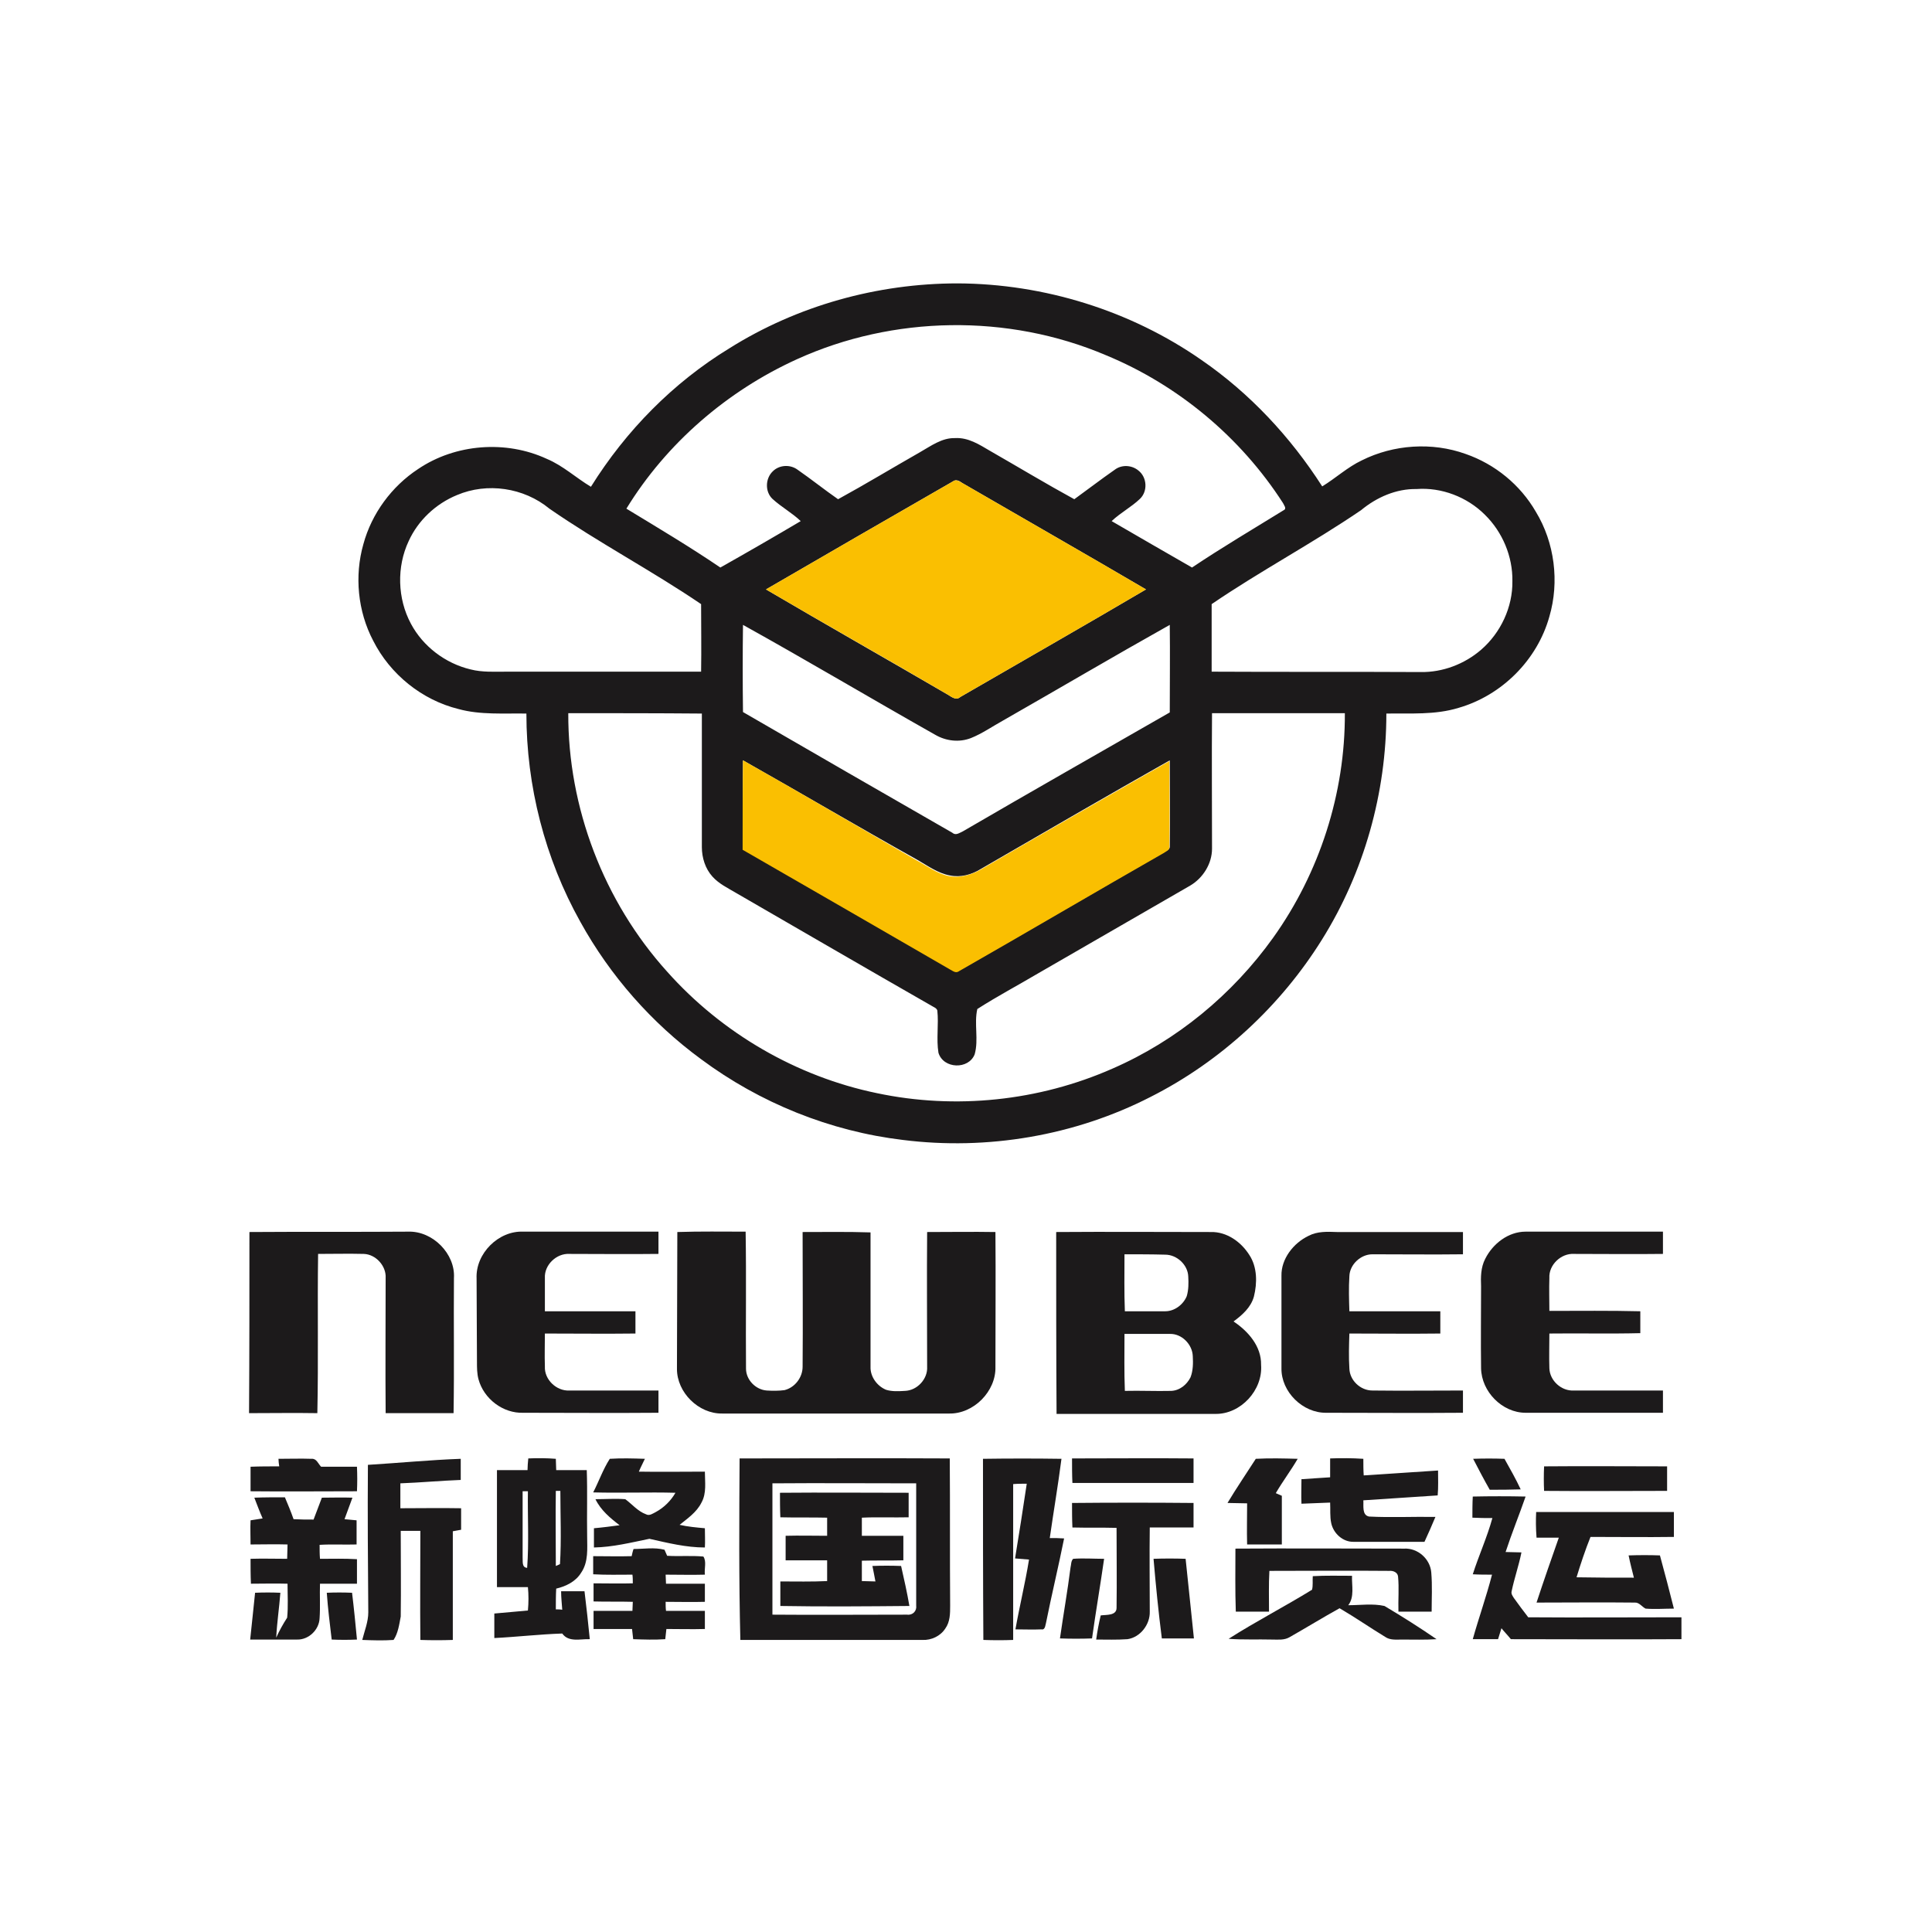 <?xml version="1.0" encoding="utf-8"?>
<!-- Generator: Adobe Illustrator 21.1.0, SVG Export Plug-In . SVG Version: 6.00 Build 0)  -->
<svg version="1.1" id="Layer_1" xmlns="http://www.w3.org/2000/svg" xmlns:xlink="http://www.w3.org/1999/xlink" x="0px" y="0px"
	 viewBox="0 0 512 512" style="enable-background:new 0 0 512 512;" xml:space="preserve">
<style type="text/css">
	.Drop_x0020_Shadow{fill:none;}
	.Round_x0020_Corners_x0020_2_x0020_pt{fill:#FFFFFF;stroke:#201600;stroke-miterlimit:10;}
	.Live_x0020_Reflect_x0020_X{fill:none;}
	.Bevel_x0020_Soft{fill:url(#SVGID_1_);}
	.Dusk{fill:#FFFFFF;}
	.Foliage_GS{fill:#FBDB44;}
	.Pompadour_GS{fill-rule:evenodd;clip-rule:evenodd;fill:#73ACE1;}
	.st0{fill:#FFFFFF;}
	.st1{fill:#1C1A1B;}
	.st2{fill:#FABF01;}
</style>
<linearGradient id="SVGID_1_" gradientUnits="userSpaceOnUse" x1="0" y1="0" x2="0.707" y2="0.707">
	<stop  offset="0" style="stop-color:#DCDDE3"/>
	<stop  offset="0.178" style="stop-color:#D8D9DF"/>
	<stop  offset="0.361" style="stop-color:#CCCDD3"/>
	<stop  offset="0.546" style="stop-color:#B7B9BE"/>
	<stop  offset="0.732" style="stop-color:#9A9DA1"/>
	<stop  offset="0.918" style="stop-color:#76797D"/>
	<stop  offset="1" style="stop-color:#63676A"/>
</linearGradient>
<rect class="st0" width="512" height="512"/>
<g id="_x23_1c1a1bff">
	<path class="st1" d="M193.3,92.3c18-11.3,39.2-17.2,60.5-17.2c22.9,0.1,45.8,7.2,64.6,20.3c12.8,8.8,23.6,20.4,32,33.5
		c3.6-2.2,6.7-5.1,10.5-6.9c8.4-4.2,18.6-4.9,27.5-1.7c7.8,2.7,14.5,8.2,18.6,15.3c5,8.2,6.3,18.6,3.6,27.8
		c-3.2,11.5-12.6,20.9-24.1,24.2c-6.2,1.9-12.7,1.4-19.1,1.5c0,21-5.9,42-17,59.8c-11,17.7-26.9,32.4-45.5,41.8
		c-20.1,10.3-43.3,14.2-65.6,11.4c-19.3-2.3-37.9-9.8-53.5-21.4c-13.1-9.6-24.1-22.1-32-36.4c-9.4-16.8-14.3-36-14.3-55.2
		c-6-0.1-12.2,0.4-18-1.2c-9.7-2.4-18.1-9.2-22.6-18.1c-4.1-7.8-5-17.2-2.6-25.6c2.2-8.1,7.5-15.3,14.5-19.9
		c9.9-6.7,23.3-7.7,34.1-2.7c4.3,1.8,7.7,5,11.7,7.4C165.9,114.1,178.4,101.4,193.3,92.3 M211.2,95.2c-18.5,8.4-34.6,22.3-45.2,39.6
		c8.4,5.1,16.8,10.1,24.9,15.6c7.1-4,14.2-8.1,21.3-12.3c-2.3-2.2-5.1-3.7-7.5-5.9c-2-1.9-1.9-5.4,0.1-7.3c1.7-1.7,4.6-1.9,6.6-0.4
		c3.6,2.5,7.1,5.3,10.7,7.8c7.3-4,14.4-8.3,21.6-12.4c3-1.7,5.9-3.9,9.4-3.8c3.5-0.2,6.4,1.7,9.3,3.4c7.5,4.3,14.8,8.7,22.3,12.8
		c3.6-2.6,7.1-5.3,10.7-7.8c1.8-1.4,4.5-1.3,6.3,0.2c2.3,1.8,2.5,5.5,0.4,7.5c-2.3,2.2-5.2,3.7-7.5,5.9c7.1,4.1,14.1,8.2,21.3,12.3
		c7.9-5.3,16.2-10.2,24.3-15.2c0.9-0.4,0-1.4-0.2-1.9c-11.2-17.4-27.8-31.3-47-39.2C267.1,83.1,236.7,83.6,211.2,95.2 M252.5,127.6
		c-16.5,9.5-33,19-49.5,28.6c16,9.4,32.2,18.6,48.2,27.9c1,0.6,2.2,1.6,3.3,0.6c16.4-9.5,32.9-18.9,49.2-28.5
		c-16.2-9.5-32.5-18.8-48.7-28.2C254.3,127.5,253.4,126.9,252.5,127.6 M121.1,131.2c-5.6,2.3-10.3,6.7-12.8,12.2
		c-3.2,6.8-3,15.2,0.6,21.9c3.2,6,9.1,10.5,15.8,12.1c3.1,0.8,6.4,0.6,9.6,0.6c17.2,0,34.4,0,51.5,0c0.1-6,0-11.9,0-17.9
		c-13.1-8.9-27.2-16.3-40.2-25.3C138.8,129.2,129.1,127.8,121.1,131.2 M360.7,135.2c-12.9,8.8-26.7,16.1-39.6,24.9
		c0,6,0,11.9,0,17.9c18.5,0.1,37,0,55.4,0.1c5.8,0.1,11.6-2.1,16-5.9c5.2-4.5,8.4-11.3,8.3-18.2c0.1-6.5-2.6-13-7.3-17.6
		c-4.7-4.7-11.5-7.3-18.1-6.8C370,129.5,364.8,131.8,360.7,135.2 M196.9,165.6c-0.1,7.7-0.1,15.4,0,23.1c18.5,10.7,37,21.4,55.5,32
		c0.9,0.8,1.9,0,2.8-0.4c18.2-10.6,36.5-21,54.8-31.5c0-7.7,0.1-15.5,0-23.2c-14.8,8.3-29.4,16.9-44.1,25.3
		c-2.9,1.6-5.6,3.5-8.6,4.7c-3.1,1.2-6.6,0.8-9.5-0.9C230.8,185.1,214,175.1,196.9,165.6 M150.6,189c-0.1,25,9.4,49.9,26.2,68.5
		c14.5,16.3,34.3,27.8,55.6,32.2c20.8,4.4,42.9,2.1,62.4-6.5c17-7.4,31.8-19.6,42.6-34.7c12.3-17.2,19.1-38.3,19-59.5
		c-11.7,0-23.5,0-35.2,0c-0.1,12,0,24,0,35.9c0,4-2.4,7.8-5.8,9.8c-13.4,7.7-26.8,15.5-40.2,23.2c-5.4,3.2-10.9,6.1-16.2,9.5
		c-0.9,3.9,0.4,8.1-0.7,12c-1.6,4.1-8.3,3.9-9.6-0.4c-0.6-3.7,0.1-7.5-0.3-11.2c-0.2-0.7-1-0.9-1.6-1.3
		c-17.3-9.9-34.5-19.9-51.8-29.9c-2.2-1.3-4.5-2.4-6.2-4.3c-1.9-2.1-2.8-5-2.8-7.8c0-11.8,0-23.6,0-35.4
		C174.1,189,162.3,189,150.6,189 M196.9,201.5c-0.1,7.8-0.1,15.6,0,23.5c18.3,10.7,36.7,21.2,55.1,31.8c0.7,0.3,1.5,1,2.2,0.4
		c18.2-10.4,36.2-21,54.4-31.4c0.5-0.4,1.5-0.7,1.4-1.5c0.1-7.6,0-15.2,0-22.8c-16.8,9.5-33.5,19.2-50.1,28.8
		c-2.4,1.5-5.3,2.3-8.2,1.7c-3.2-0.6-5.9-2.6-8.7-4.2C227.6,219.2,212.3,210.2,196.9,201.5z"/>
	<path class="st1" d="M66.1,326.5c14-0.1,28.1,0,42.1-0.1c6.5-0.2,12.5,5.9,12.1,12.3c-0.1,11.9,0.1,23.9-0.1,35.8c-6,0-12,0-18,0
		c-0.1-11.9,0-23.9,0-35.8c0.2-3.2-2.6-6.3-5.8-6.4c-4-0.1-8.1,0-12.1,0c-0.2,14.1,0.1,28.1-0.2,42.2c-6-0.1-12,0-18.1,0
		C66.1,358.6,66.1,342.5,66.1,326.5z"/>
	<path class="st1" d="M126.3,338.8c-0.3-6.6,5.8-12.7,12.4-12.4c11.9,0,23.9,0,35.8,0c0,2,0,3.9,0,5.9c-7.9,0.1-15.7,0-23.6,0
		c-3.4-0.2-6.7,2.9-6.5,6.4c0,2.9,0,5.8,0,8.8c8,0,16,0,24,0c0,2,0,4,0,5.9c-8,0.1-16,0-24,0c0,2.9-0.1,5.8,0,8.7
		c-0.2,3.5,3.1,6.6,6.5,6.4c7.9,0,15.7,0,23.6,0c0,2,0,3.9,0,5.9c-11.9,0.1-23.9,0-35.8,0c-5.4,0.2-10.5-3.7-11.9-8.9
		c-0.4-1.5-0.4-3.1-0.4-4.6C126.4,353.6,126.3,346.2,126.3,338.8z"/>
	<path class="st1" d="M179.5,326.5c6-0.2,12.1-0.1,18.1-0.1c0.2,12.1,0,24.2,0.1,36.3c0,3,2.6,5.6,5.5,5.8c1.6,0.1,3.2,0.1,4.7-0.1
		c2.8-0.7,4.8-3.4,4.8-6.2c0.1-11.9,0-23.8,0-35.7c6,0,12-0.1,18,0.1c0,11.9,0,23.8,0,35.6c-0.1,2.6,1.7,5.1,4.1,6.1
		c1.6,0.5,3.3,0.4,5,0.3c3.3-0.1,6.1-3.2,5.9-6.4c0-11.9-0.1-23.8,0-35.7c6,0,12.1-0.1,18.1,0c0.1,11.9,0,23.8,0,35.7
		c0.2,6.5-5.8,12.6-12.4,12.4c-20,0-40,0-60,0c-6.3,0.1-12-5.6-12-11.8C179.4,350.7,179.5,338.6,179.5,326.5z"/>
	<path class="st1" d="M279.9,326.5c13.7-0.1,27.4,0,41,0c4.2-0.1,8,2.6,10.2,6.1c2.1,3.2,2.1,7.4,1.2,11c-0.8,2.9-3.1,4.9-5.4,6.6
		c3.9,2.6,7.4,6.6,7.3,11.5c0.5,6.7-5.4,13.1-12.1,13c-14,0-28.1,0-42.1,0C279.9,358.5,279.9,342.5,279.9,326.5 M298,332.4
		c0,5-0.1,10.1,0.1,15.1c3.6,0,7.1,0,10.7,0c2.5,0,4.8-1.8,5.7-4c0.5-1.7,0.5-3.5,0.4-5.2c-0.1-3.1-3-5.8-6.1-5.8
		C305.2,332.4,301.6,332.4,298,332.4 M298,353.5c0,5-0.1,10.1,0.1,15.1c4.1-0.1,8.2,0.1,12.3,0c2.2-0.1,4.1-1.6,5.1-3.6
		c0.7-1.8,0.7-3.8,0.6-5.6c-0.1-3.1-2.9-6-6.1-5.9C305.9,353.5,301.9,353.5,298,353.5z"/>
	<path class="st1" d="M346.8,327.5c2.3-1.2,4.9-1.1,7.5-1c11.2,0,22.3,0,33.4,0c0,2,0,3.9,0,5.9c-8,0.1-16,0-24,0
		c-3.1,0-6,2.7-6.1,5.8c-0.2,3.1-0.1,6.2,0,9.3c8,0,16.1,0,24.1,0c0,2,0,4,0,5.9c-8,0.1-16.1,0-24.1,0c-0.1,3.1-0.2,6.2,0,9.3
		c0.1,3.1,2.9,5.8,6.1,5.8c8,0.1,16,0,24,0c0,2,0,3.9,0,5.9c-12.1,0.1-24.2,0-36.2,0c-6.3,0.1-12-5.6-11.9-11.8c0-8.2,0-16.3,0-24.5
		C339.5,333.6,342.8,329.4,346.8,327.5z"/>
	<path class="st1" d="M393.6,333.6c2-4,6.1-7.2,10.7-7.2c12.1,0,24.3,0,36.4,0c0,2,0,3.9,0,5.9c-7.9,0.1-15.7,0-23.6,0
		c-3.4-0.2-6.7,2.9-6.5,6.4c-0.1,2.9,0,5.8,0,8.7c8,0,16.1-0.1,24.1,0.1c0,1.9,0,3.9,0,5.8c-8,0.2-16.1,0-24.1,0.1
		c0,3.1-0.1,6.1,0,9.2c0.1,3.3,3.2,6.1,6.5,5.9c7.9,0,15.7,0,23.6,0c0,2,0,3.9,0,5.9c-12.1,0-24.3,0-36.4,0
		c-6.2,0-11.7-5.6-11.8-11.8c-0.1-7.2,0-14.5,0-21.7C392.4,338.5,392.4,335.9,393.6,333.6z"/>
	<path class="st1" d="M73.8,386.6c2.9,0,5.9-0.1,8.8,0c1.3-0.1,1.7,1.3,2.5,2.1c3.2,0,6.3,0,9.5,0c0.1,2.2,0.1,4.3,0,6.5
		c-9.4,0-18.8,0.1-28.2,0c0-2.2,0-4.3,0-6.5c2.5-0.1,5.1-0.1,7.6-0.1C73.9,387.9,73.8,387.2,73.8,386.6z"/>
	<path class="st1" d="M97.5,388.2c8.2-0.5,16.4-1.3,24.6-1.6c0,1.9,0,3.7,0,5.6c-5.3,0.2-10.7,0.7-16,0.9c0,2.2,0,4.4,0,6.6
		c5.4,0,10.7-0.1,16.1,0c0,1.9,0,3.8,0,5.7c-0.7,0.1-1.5,0.3-2.2,0.4c0,9.6,0,19.2,0,28.8c-2.9,0.1-5.7,0.1-8.6,0
		c-0.1-9.6,0-19.3,0-28.9c-1.8,0-3.5,0-5.2,0c0,7.6,0.1,15.2,0,22.7c-0.4,2.1-0.7,4.4-1.9,6.2c-2.8,0.2-5.5,0.1-8.3,0
		c0.6-2.4,1.6-4.8,1.6-7.3C97.5,414.2,97.4,401.2,97.5,388.2z"/>
	<path class="st1" d="M140,386.5c2.4-0.1,4.8-0.1,7.3,0.1c0,1,0.1,2,0.1,3c2.7,0,5.4,0,8.1,0c0.2,5.8,0,11.7,0.1,17.5
		c0,3.2,0.4,6.8-1.6,9.7c-1.4,2.3-4,3.6-6.6,4.2c-0.1,1.8-0.1,3.7-0.1,5.5c0.4,0,1.2,0,1.7,0.1c-0.1-1.6-0.3-3.2-0.3-4.9
		c2.1,0,4.2,0,6.2,0c0.5,4.2,1,8.5,1.4,12.7c-2.5-0.1-5.6,0.9-7.3-1.5c-6,0.2-12,0.9-18,1.2c0-2.2,0-4.3,0-6.5c3-0.3,6-0.5,8.9-0.8
		c0.2-2.1,0.2-4.2,0-6.2c-2.7,0-5.4,0-8.2,0c0-10.3,0-20.7,0-31c2.7,0,5.4,0,8.1,0C139.8,388.6,139.9,387.6,140,386.5 M147.3,395.1
		c-0.1,6.6,0,13.3,0,19.9c0.3-0.1,0.9-0.4,1.1-0.5c0.4-6.5,0.1-12.9,0.1-19.4C148.2,395.1,147.6,395.1,147.3,395.1 M138.5,395.2
		c0,5.9,0,11.7,0,17.5c0.1,1-0.3,2.7,1.2,2.8c0.5-6.8,0.1-13.6,0.2-20.3C139.5,395.2,138.9,395.2,138.5,395.2z"/>
	<path class="st1" d="M157.2,395.5c1.5-2.9,2.6-6.1,4.4-8.9c3.1-0.2,6.2-0.1,9.3,0c-0.5,1.1-1.1,2.2-1.6,3.4c5.8,0.1,11.6,0,17.5,0
		c0,2.7,0.5,5.7-0.9,8.2c-1.3,2.6-3.7,4.2-5.8,5.9c2.2,0.5,4.5,0.7,6.7,0.9c0,1.7,0.1,3.4,0,5.1c-5,0-9.8-1.2-14.7-2.3
		c-4.9,1-9.7,2.2-14.7,2.3c0-1.7,0-3.4,0-5.1c2.3-0.2,4.6-0.5,6.8-0.8c-2.5-1.9-5-4-6.4-6.9c2.6,0,5.3-0.2,7.9,0
		c1.8,1.3,3.3,3.2,5.5,4c0.9,0.5,1.8-0.2,2.6-0.6c2.2-1.2,4-3,5.2-5.1C171.8,395.4,164.5,395.7,157.2,395.5z"/>
	<path class="st1" d="M196,386.5c18.6,0,37.1-0.1,55.7,0c0.1,13,0,26,0.1,39c0,2.1,0,4.3-1.3,6.1c-1.3,2-3.7,3.1-6,3
		c-16.1,0-32.2,0-48.3,0C195.8,418.5,195.9,402.5,196,386.5 M204.7,393.1c0,11.6,0,23.2,0,34.8c11.9,0.1,23.8,0,35.7,0
		c1.5,0.2,2.6-1,2.4-2.4c0-10.8,0-21.6,0-32.4C230.1,393.1,217.4,393,204.7,393.1z"/>
	<path class="st1" d="M260.5,386.6c6.9-0.1,13.9-0.1,20.8,0c-0.9,7-2.1,14-3.1,21c1.3,0,2.5,0,3.8,0.1c-1.5,7.5-3.3,14.9-4.8,22.4
		c-0.2,0.6-0.2,1.9-1.2,1.7c-2.3,0.1-4.6,0-6.9,0c1.1-6.2,2.6-12.3,3.6-18.5c-1.2-0.1-2.5-0.2-3.7-0.3c1.1-6.6,2.1-13.2,3.1-19.8
		c-1.2,0-2.4,0-3.6,0.1c0,13.8,0,27.6,0,41.3c-2.6,0.1-5.2,0.1-7.9,0C260.5,418.5,260.5,402.5,260.5,386.6z"/>
	<path class="st1" d="M284.1,386.5c10.7,0,21.5-0.1,32.2,0c0,2.2,0,4.3,0,6.5c-10.7,0-21.4,0-32.1,0
		C284.1,390.9,284.1,388.7,284.1,386.5z"/>
	<path class="st1" d="M332.8,386.6c3.7-0.2,7.4-0.1,11.1,0c-1.8,3.1-4,6-5.8,9.1c0.4,0.2,1.2,0.5,1.6,0.7c0,4.3,0,8.6,0,12.9
		c-3.1,0-6.1,0-9.2,0c-0.1-3.6,0-7.3,0-10.9c-1.8,0-3.5-0.1-5.2-0.1C327.7,394.3,330.3,390.5,332.8,386.6z"/>
	<path class="st1" d="M352.5,386.5c2.9-0.1,5.8-0.1,8.8,0.1c0,1.5,0,3,0.1,4.4c6.6-0.4,13.1-0.9,19.7-1.3c0,2.2,0.1,4.4-0.1,6.6
		c-6.6,0.4-13.1,0.9-19.7,1.3c0.1,1.5-0.4,3.9,1.5,4.3c5.8,0.3,11.7,0,17.6,0.1c-0.9,2.2-1.9,4.4-2.9,6.6c-6.3,0-12.5,0-18.7,0
		c-2.9,0.1-5.4-2.2-6-4.9c-0.4-1.8-0.2-3.7-0.3-5.5c-2.5,0.1-5.1,0.2-7.6,0.3c-0.1-2.2,0-4.4,0-6.5c2.5-0.2,5-0.3,7.6-0.5
		C352.5,389.9,352.5,388.2,352.5,386.5z"/>
	<path class="st1" d="M390.4,386.6c2.8-0.1,5.5-0.1,8.3,0c1.5,2.7,3,5.3,4.3,8.1c-2.8,0.1-5.5,0.1-8.2,0.1
		C393.2,392,391.8,389.3,390.4,386.6z"/>
	<path class="st1" d="M409.2,388.6c10.9-0.1,21.7,0,32.6,0c0,2.2,0,4.3,0,6.5c-10.9,0-21.7,0.1-32.6,0
		C409.1,393,409.1,390.8,409.2,388.6z"/>
	<path class="st1" d="M206.7,395.6c11.4-0.1,22.7,0,34.1,0c0,2.2,0,4.3,0,6.5c-4.1,0.1-8.3-0.1-12.4,0.1c0,1.6,0,3.2,0,4.8
		c3.7,0,7.3,0,11,0c0,2.2,0,4.3,0,6.5c-3.7,0.1-7.3,0-11,0.1c0,1.8,0,3.6,0,5.4c1.2,0,2.4,0.1,3.6,0.1c-0.3-1.4-0.5-2.8-0.8-4.1
		c2.5-0.1,5-0.1,7.6,0c0.8,3.5,1.6,7.1,2.2,10.6c-11.4,0.1-22.8,0.2-34.2,0c0-2.2,0-4.3,0-6.5c4.1,0,8.3,0.1,12.4-0.1
		c0-1.8,0-3.7,0-5.5c-3.7,0-7.3,0-11,0c0-2.2,0-4.3,0-6.5c3.7-0.1,7.3,0,11,0c0-1.6,0-3.2,0-4.8c-4.1-0.1-8.3,0-12.4-0.1
		C206.7,399.9,206.7,397.7,206.7,395.6z"/>
	<path class="st1" d="M390.3,396.6c4.7-0.1,9.4-0.1,14,0c-1.7,4.9-3.7,9.8-5.3,14.7c1.4,0,2.8,0.1,4.2,0.1
		c-0.7,3.5-1.9,6.9-2.6,10.3c-0.2,0.7,0.3,1.3,0.6,1.8c1.2,1.7,2.5,3.4,3.8,5.1c13.5,0.1,27.1,0,40.6,0c0,1.9,0,3.9,0,5.8
		c-15.1,0.1-30.1,0-45.2,0c-0.8-1-1.7-1.9-2.5-2.9c-0.3,1-0.6,1.9-0.9,2.9c-2.2,0-4.5,0-6.7,0c1.6-5.7,3.6-11.3,5.1-17.1
		c-1.7,0-3.4,0-5.1-0.1c1.6-5,3.8-9.8,5.2-14.9c-1.8,0-3.5,0-5.3-0.1C390.2,400.4,390.2,398.5,390.3,396.6z"/>
	<path class="st1" d="M67.4,396.9c2.7-0.1,5.4-0.1,8.1-0.1c0.8,1.9,1.6,3.8,2.3,5.8c1.8,0.1,3.5,0.1,5.3,0.1
		c0.7-1.9,1.5-3.9,2.2-5.8c2.7,0,5.4-0.1,8.1,0c-0.7,1.9-1.4,3.8-2.1,5.7c1.1,0.1,2.2,0.2,3.2,0.3c0,2.1,0,4.3,0,6.4
		c-3.3,0.1-6.6-0.1-9.8,0.1c0,1.2,0,2.5,0.1,3.7c3.3,0,6.5-0.1,9.8,0.1c0,2.2,0,4.3,0,6.5c-3.3,0-6.5,0-9.8,0
		c-0.1,3,0.1,6.1-0.1,9.1c-0.1,3.1-2.9,5.8-6,5.7c-4.1,0-8.3,0-12.4,0c0.4-4.1,0.9-8.2,1.3-12.4c2.2-0.1,4.5-0.1,6.7,0
		c-0.3,4-0.9,7.9-1.1,11.9c0.8-1.8,1.8-3.6,2.9-5.3c0.3-3,0.1-6,0.1-9c-3.2-0.1-6.5,0-9.7,0c-0.1-2.2-0.1-4.4-0.1-6.6
		c3.2-0.1,6.5,0,9.7,0c0-1.3,0.1-2.5,0.1-3.8c-3.3-0.1-6.5,0-9.8,0c0-2.2-0.1-4.3,0-6.4c1.1-0.2,2.1-0.3,3.2-0.5
		C68.8,400.6,68.1,398.7,67.4,396.9z"/>
	<path class="st1" d="M284.1,398.3c10.7-0.1,21.5-0.1,32.2,0c0,2.2,0,4.3,0,6.5c-3.9,0-7.7,0-11.6,0c-0.1,7.4,0,14.9,0,22.3
		c0.1,3.4-2.5,6.8-5.9,7.3c-2.8,0.2-5.5,0.1-8.3,0.1c0.3-2.2,0.7-4.3,1.2-6.4c1.5-0.2,4.2,0.1,4.2-2c0.1-7.1,0-14.1,0-21.2
		c-3.9-0.1-7.8,0-11.7-0.1C284.1,402.6,284.1,400.5,284.1,398.3z"/>
	<path class="st1" d="M407.1,400.7c12.2,0,24.3,0,36.5,0c0,2.2,0,4.4,0,6.6c-7.4,0.1-14.7,0-22.1,0c-1.4,3.5-2.6,7.1-3.7,10.7
		c5.1,0.1,10.1,0.1,15.2,0.1c-0.5-2-1-3.9-1.4-5.9c2.8-0.1,5.6-0.1,8.3,0c1.3,4.7,2.5,9.4,3.7,14.1c-2.5,0-5,0.2-7.5,0
		c-1-0.5-1.7-1.7-2.9-1.6c-8.7-0.1-17.4,0-26,0c1.9-5.8,3.9-11.5,5.9-17.2c-2,0-3.9,0-5.9,0C407,405,407,402.8,407.1,400.7z"/>
	<path class="st1" d="M167.9,410.5c2.7,0,5.5-0.5,8.2,0.2c0.2,0.4,0.5,1.2,0.7,1.6c3.2,0.2,6.4-0.1,9.6,0.2c0.9,1.3,0.2,3.2,0.4,4.8
		c-3.5,0.1-7,0-10.4,0c0,0.8,0.1,1.6,0.1,2.4c3.4,0,6.9,0,10.3,0c0,1.6,0,3.2,0,4.8c-3.5,0.1-6.9,0-10.4,0c0,0.8,0,1.6,0.1,2.4
		c3.4,0,6.9,0,10.3,0c0,1.6,0,3.2,0,4.8c-3.4,0.1-6.8,0-10.2,0c-0.1,0.9-0.2,1.8-0.3,2.7c-2.8,0.2-5.6,0.1-8.5,0
		c-0.1-0.9-0.2-1.8-0.3-2.7c-3.4,0-6.8,0-10.2,0c0-1.6,0-3.2,0-4.8c3.4,0,6.9,0,10.3,0c0-0.8,0.1-1.6,0.1-2.4c-3.5-0.1-7,0-10.4-0.1
		c0-1.6,0-3.2,0-4.8c3.5,0,7,0.1,10.4,0c0-0.8,0-1.6-0.1-2.3c-3.5,0-6.9,0.1-10.4-0.1c0-1.6,0-3.2,0-4.8c3.4,0,6.8,0.1,10.2,0
		C167.5,411.9,167.7,411,167.9,410.5z"/>
	<path class="st1" d="M327.4,410.4c14.9-0.1,29.8,0,44.7,0c3.6-0.2,6.9,2.7,7.2,6.3c0.3,3.5,0.1,6.9,0.1,10.4c-2.9,0-5.9,0-8.8,0
		c-0.1-3.1,0.2-6.2-0.1-9.3c-0.1-1.1-1.3-1.6-2.3-1.5c-10.6-0.1-21.2,0-31.8,0c-0.2,3.6-0.1,7.2-0.1,10.8c-2.9,0-5.9,0-8.8,0
		C327.3,421.5,327.4,415.9,327.4,410.4z"/>
	<path class="st1" d="M283.7,415.4c0.2-0.8,0.1-1.7,0.7-2.3c2.7-0.2,5.5,0,8.2,0c-1,7-2.2,14-3.2,21.1c-2.8,0.1-5.6,0.1-8.5,0
		C281.8,427.9,282.9,421.7,283.7,415.4z"/>
	<path class="st1" d="M305.7,413.1c2.8-0.1,5.7-0.1,8.5,0c0.7,7,1.5,14,2.2,21.1c-2.8,0-5.7,0-8.5,0
		C307,427.2,306.3,420.1,305.7,413.1z"/>
	<path class="st1" d="M347.9,417.7c3.5-0.2,6.9-0.1,10.4-0.1c-0.1,2.6,0.7,5.6-1,7.8c3.2,0,6.5-0.5,9.6,0.2
		c4.7,2.8,9.3,5.7,13.8,8.8c-3.1,0.2-6.1,0.1-9.2,0.1c-1.5,0-3.1,0.2-4.4-0.7c-4.1-2.5-8-5.2-12.1-7.6c-4.5,2.5-8.9,5.2-13.3,7.7
		c-1.4,0.8-3,0.6-4.5,0.6c-3.9-0.1-7.7,0.1-11.6-0.2c7.2-4.6,14.8-8.5,22.1-13C348,420.2,347.8,418.9,347.9,417.7z"/>
	<path class="st1" d="M86.6,422.1c2.2-0.1,4.4-0.1,6.7,0c0.5,4.1,0.9,8.2,1.3,12.4c-2.2,0.1-4.5,0.1-6.7,0
		C87.4,430.3,86.9,426.3,86.6,422.1z"/>
</g>
<g id="_x23_fabf01ff">
	<path class="st2" d="M252.5,127.6c0.8-0.7,1.8,0,2.5,0.4c16.2,9.4,32.5,18.7,48.7,28.2c-16.3,9.6-32.8,19-49.2,28.5
		c-1.1,1-2.3,0-3.3-0.6c-16-9.4-32.2-18.5-48.2-27.9C219.5,146.6,236,137.1,252.5,127.6z"/>
	<path class="st2" d="M196.9,201.5c15.4,8.7,30.7,17.7,46,26.5c2.8,1.5,5.5,3.6,8.7,4.2c2.8,0.5,5.7-0.3,8.2-1.7
		c16.7-9.7,33.4-19.3,50.1-28.8c0,7.6,0.1,15.2,0,22.8c0.1,0.8-0.9,1.1-1.4,1.5c-18.2,10.4-36.2,21-54.4,31.4
		c-0.8,0.6-1.6-0.1-2.2-0.4c-18.3-10.6-36.7-21.2-55.1-31.8C196.8,217.1,196.8,209.3,196.9,201.5z"/>
</g>
</svg>
